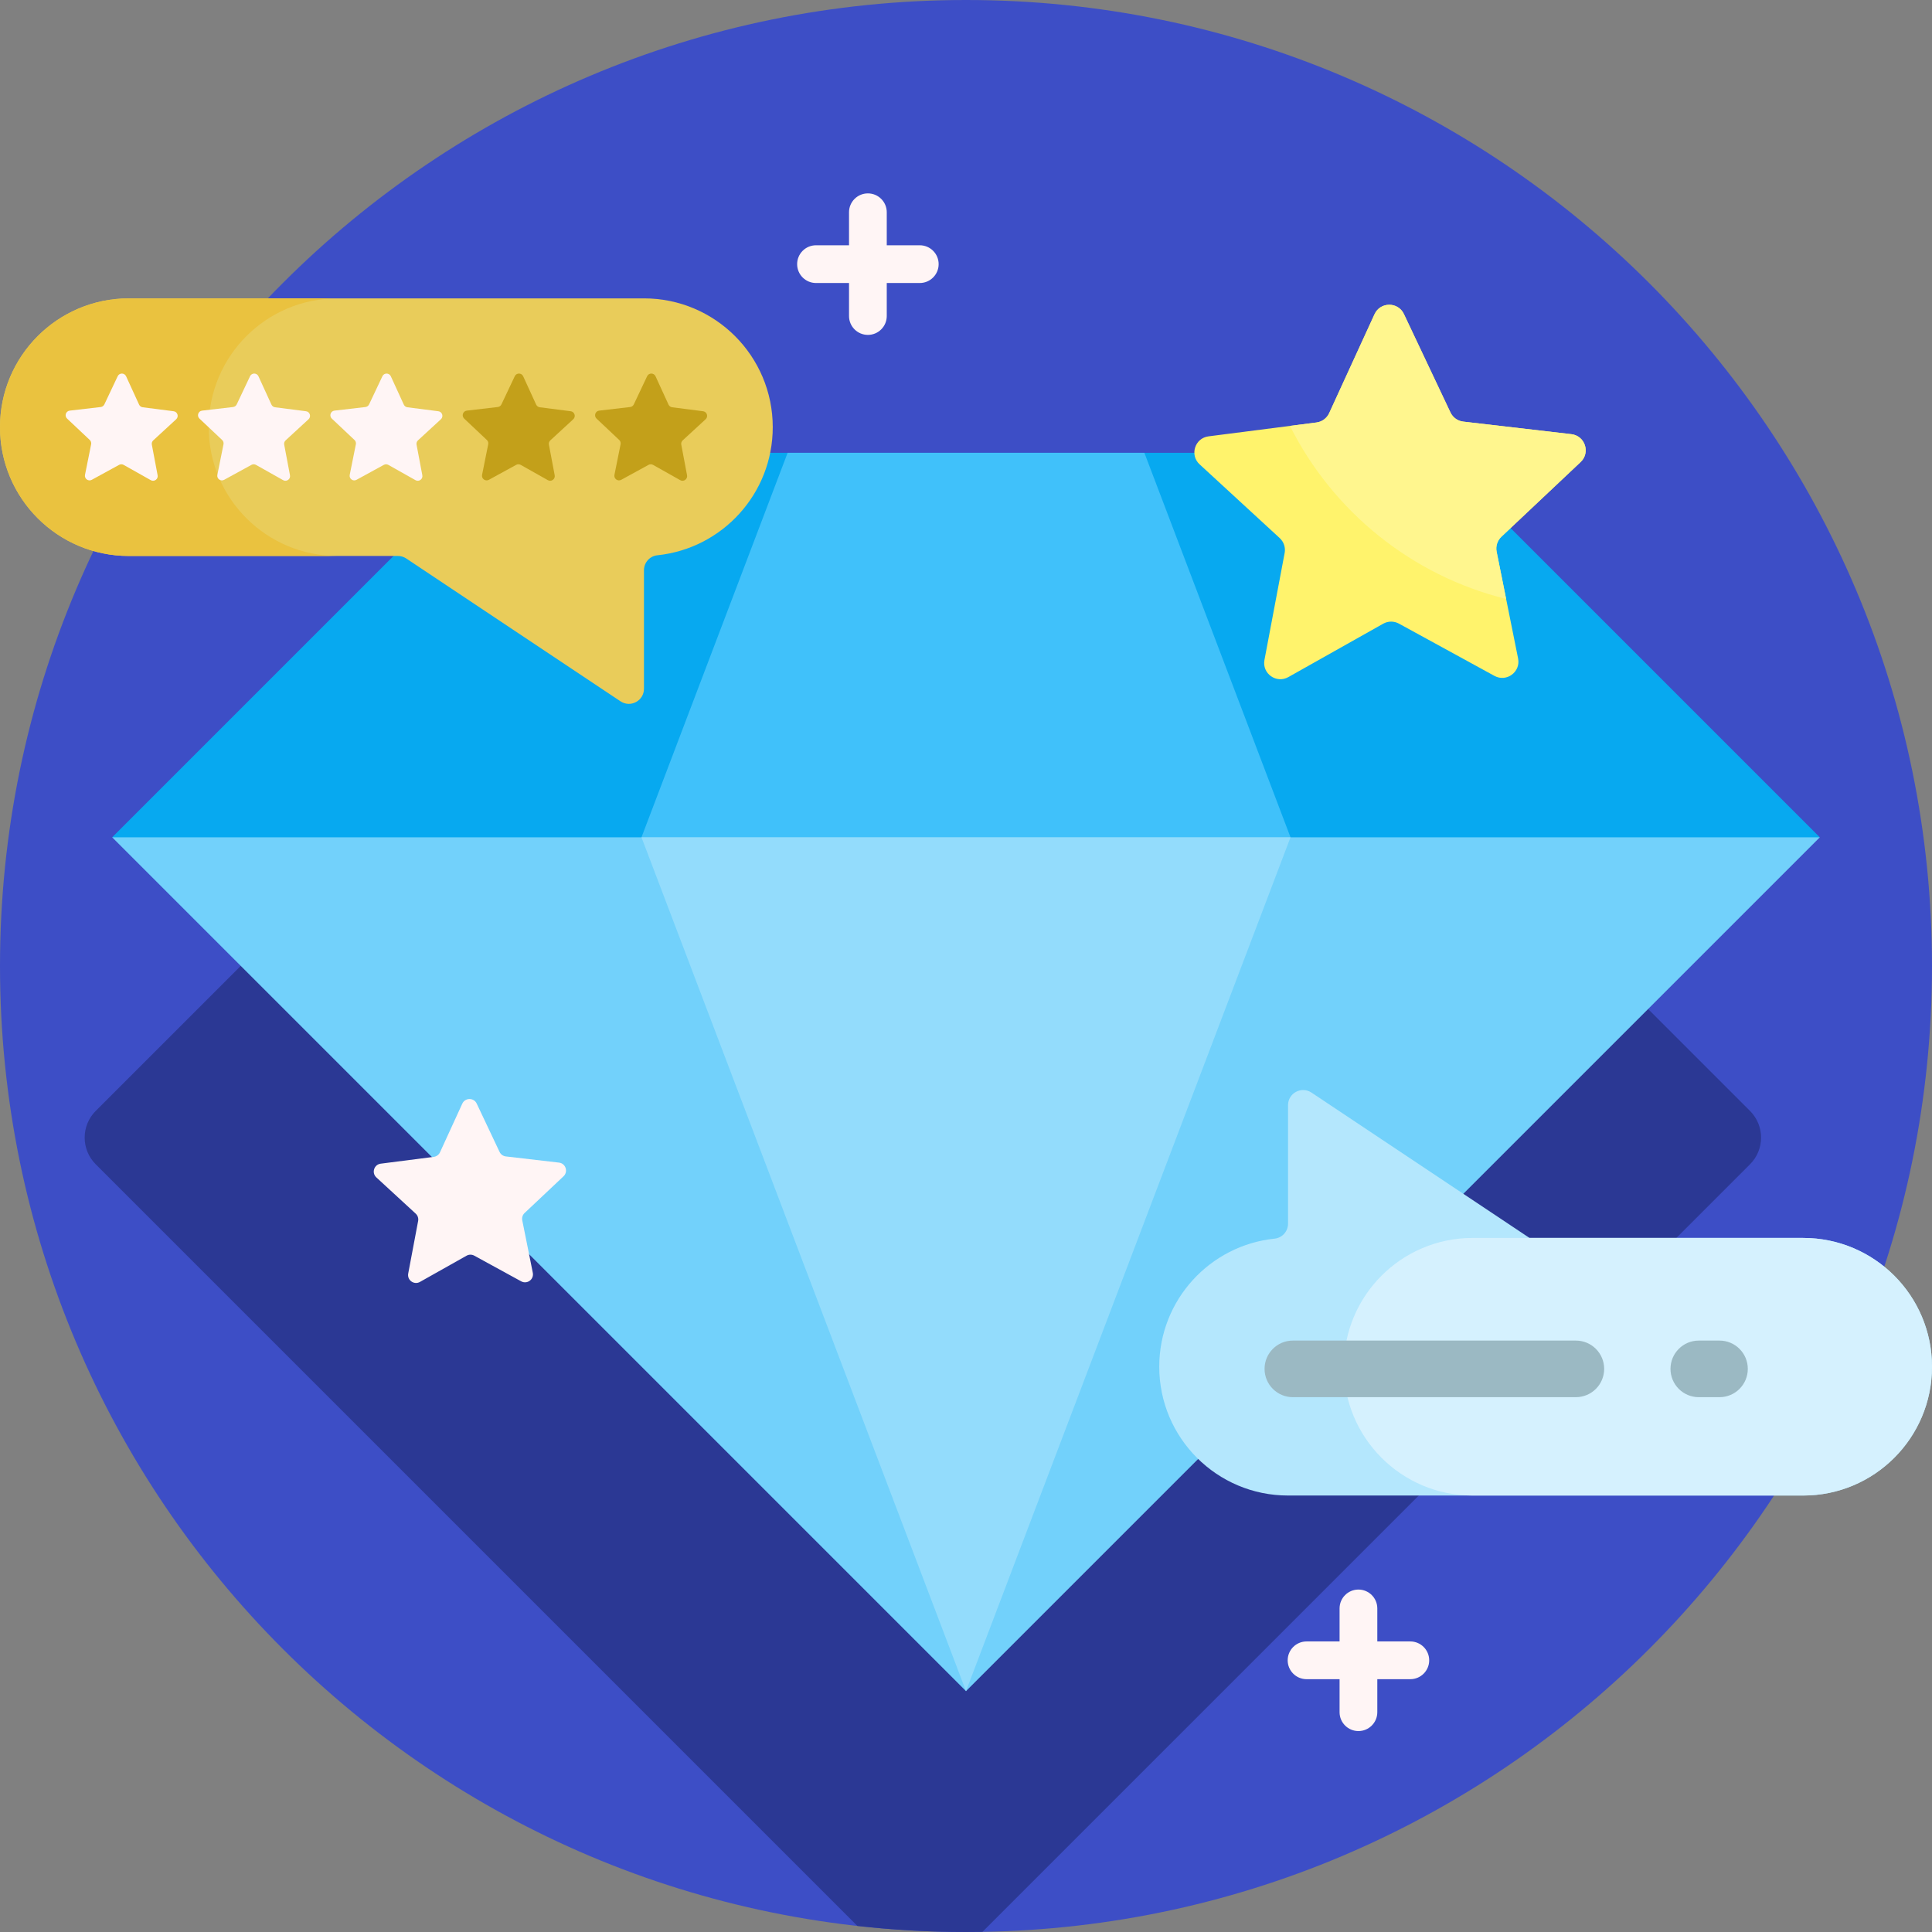 <svg id="Capa_1" enable-background="new 0 0 512 512" height="512" viewBox="0 0 512 512" width="512" xmlns="http://www.w3.org/2000/svg"><rect x="0" y="0" width="512" height="512" fill="#808080" stroke="none"/><g><path d="m512 256c0 141.385-114.615 256-256 256s-256-114.615-256-256 114.615-256 256-256 256 114.615 256 256z" fill="#3d4ec6"/><path d="m463.772 308.549-203.415 203.414c-1.45.024-2.902.037-4.357.037-9.731 0-19.335-.543-28.783-1.6l-201.851-201.851c-3.905-3.905-3.905-10.237 0-14.142l91.894-91.894c1.875-1.875 4.419-2.929 7.071-2.929h240.477c2.652 0 5.196 1.054 7.071 2.929l91.894 91.894c3.904 3.905 3.904 10.237-.001 14.142z" fill="#2b3894"/><path d="m482.274 221.894-226.274 74.127-226.274-74.127 101.893-101.894h248.761z" fill="#07a9f0"/><path d="m342 221.894-86 46.19-86-46.19 38.727-101.894h94.547z" fill="#40c1fa"/><path d="m482.274 221.894-226.274 226.274-226.274-226.274z" fill="#72d1fb"/><path d="m342 221.894-86 226.274-86-226.274z" fill="#93dcfc"/><path d="m418.879 122.451-20.993 19.792c-1.078 1.017-1.556 2.518-1.264 3.971l5.688 28.286c.719 3.578-3.07 6.365-6.271 4.613l-25.31-13.85c-1.3-.712-2.875-.702-4.167.025l-25.144 14.15c-3.18 1.79-7.002-.952-6.325-4.538l5.351-28.351c.275-1.456-.221-2.952-1.311-3.956l-21.227-19.54c-2.685-2.472-1.258-6.954 2.362-7.418l28.617-3.672c1.47-.189 2.739-1.122 3.357-2.469l12.025-26.227c1.521-3.317 6.225-3.345 7.785-.046l12.336 26.082c.634 1.34 1.914 2.258 3.386 2.429l28.659 3.331c3.622.419 5.102 4.884 2.446 7.388z" fill="#fff36c"/><path d="m418.879 122.451-20.993 19.792c-1.078 1.017-1.556 2.518-1.264 3.971l2.516 12.512c-25.11-6.206-45.952-23.24-57.289-45.862l7.034-.903c1.47-.189 2.739-1.122 3.357-2.469l12.025-26.227c1.521-3.317 6.225-3.345 7.785-.046l12.336 26.082c.634 1.34 1.914 2.258 3.386 2.429l28.659 3.331c3.624.421 5.104 4.886 2.448 7.39z" fill="#fff68e"/><path d="m512 362.199c0 18.85-15.281 34.131-34.131 34.131h-136.525c-18.85 0-34.131-15.281-34.131-34.131 0-17.65 13.397-32.171 30.578-33.948 2.025-.209 3.553-1.932 3.553-3.968v-31.405c0-3.195 3.561-5.1 6.219-3.328l57.777 38.518h72.529c18.85 0 34.131 15.281 34.131 34.131z" fill="#b4e7fd"/><path d="m512 362.2c0 18.85-15.281 34.131-34.131 34.131h-87.61c-18.85 0-34.131-15.281-34.131-34.131 0-18.85 15.281-34.131 34.131-34.131h87.61c18.85-.001 34.131 15.28 34.131 34.131z" fill="#d5f1fe"/><path d="m425.122 362.766c0 4.142-3.358 7.5-7.5 7.5h-75c-4.142 0-7.5-3.358-7.5-7.5s3.358-7.5 7.5-7.5h75c4.142 0 7.5 3.358 7.5 7.5zm30.564-7.5h-5.489c-4.142 0-7.5 3.358-7.5 7.5s3.358 7.5 7.5 7.5h5.489c4.142 0 7.5-3.358 7.5-7.5s-3.358-7.5-7.5-7.5z" fill="#9bb9c3"/><path d="m204.787 113.205c0 17.65-13.398 32.171-30.578 33.948-2.025.209-3.553 1.932-3.553 3.968v31.405c0 3.195-3.561 5.1-6.219 3.328l-56.769-37.846c-.657-.438-1.429-.672-2.219-.672h-71.318c-18.85 0-34.131-15.281-34.131-34.131 0-18.85 15.281-34.131 34.131-34.131h136.525c18.85-.001 34.131 15.281 34.131 34.131z" fill="#e9cc5a"/><path d="m151.918 111.107-6.077 5.594c-.312.287-.454.715-.375 1.132l1.532 8.116c.194 1.027-.9 1.812-1.811 1.299l-7.198-4.051c-.37-.208-.821-.211-1.193-.007l-7.245 3.965c-.917.501-2.001-.296-1.795-1.321l1.628-8.097c.084-.416-.053-.846-.362-1.137l-6.01-5.666c-.76-.717-.336-1.995.701-2.115l8.204-.954c.421-.049.788-.312.969-.696l3.531-7.466c.447-.944 1.793-.936 2.229.013l3.442 7.508c.177.386.54.653.961.707l8.192 1.051c1.037.134 1.446 1.417.677 2.125zm34.401-2.124-8.192-1.051c-.421-.054-.784-.321-.961-.707l-3.442-7.508c-.435-.95-1.782-.958-2.229-.013l-3.531 7.466c-.182.384-.548.646-.969.696l-8.204.954c-1.038.121-1.461 1.399-.701 2.115l6.01 5.666c.309.291.446.721.362 1.137l-1.628 8.097c-.206 1.024.879 1.822 1.795 1.321l7.245-3.965c.372-.204.823-.201 1.193.007l7.198 4.051c.91.512 2.004-.272 1.811-1.299l-1.532-8.116c-.079-.417.063-.845.375-1.132l6.077-5.594c.768-.709.359-1.992-.677-2.125z" fill="#c3a01a"/><path d="m89.439 147.336h-55.308c-18.85 0-34.131-15.281-34.131-34.131 0-18.85 15.281-34.131 34.131-34.131h55.308c-18.85 0-34.131 15.281-34.131 34.131 0 18.85 15.281 34.131 34.131 34.131z" fill="#eac23f"/><path d="m378.75 440c0 2.761-2.239 5-5 5h-8.75v8.75c0 2.761-2.239 5-5 5s-5-2.239-5-5v-8.75h-8.75c-2.761 0-5-2.239-5-5s2.239-5 5-5h8.75v-8.75c0-2.761 2.239-5 5-5s5 2.239 5 5v8.75h8.75c2.761 0 5 2.239 5 5zm-297.662-331.017-8.192-1.051c-.421-.054-.784-.321-.961-.707l-3.442-7.508c-.435-.95-1.782-.958-2.229-.013l-3.531 7.466c-.181.384-.548.646-.969.696l-8.204.954c-1.038.121-1.461 1.399-.701 2.115l6.01 5.666c.309.291.446.721.362 1.137l-1.628 8.097c-.206 1.024.879 1.822 1.795 1.321l7.246-3.965c.372-.204.823-.201 1.193.007l7.198 4.051c.91.512 2.005-.272 1.811-1.299l-1.532-8.116c-.079-.417.063-.845.375-1.132l6.077-5.594c.767-.709.359-1.992-.678-2.125zm-35.077 0-8.192-1.051c-.421-.054-.784-.321-.961-.707l-3.442-7.508c-.435-.95-1.782-.958-2.229-.013l-3.531 7.466c-.181.384-.548.646-.969.696l-8.204.954c-1.038.121-1.461 1.399-.701 2.115l6.01 5.666c.309.291.446.721.362 1.137l-1.628 8.097c-.206 1.024.879 1.822 1.795 1.321l7.246-3.965c.372-.204.823-.201 1.193.007l7.198 4.051c.91.512 2.005-.272 1.811-1.299l-1.532-8.116c-.079-.417.063-.845.375-1.132l6.077-5.594c.767-.709.359-1.992-.678-2.125zm56.901 14.215 7.198 4.051c.91.512 2.004-.272 1.811-1.299l-1.532-8.116c-.079-.417.063-.845.375-1.132l6.077-5.594c.769-.708.36-1.991-.676-2.124l-8.192-1.051c-.421-.054-.784-.321-.961-.707l-3.442-7.508c-.435-.95-1.782-.958-2.229-.013l-3.531 7.466c-.181.384-.548.646-.969.696l-8.204.954c-1.038.121-1.461 1.399-.701 2.115l6.01 5.666c.309.291.446.721.362 1.137l-1.628 8.097c-.206 1.024.879 1.822 1.795 1.321l7.246-3.965c.371-.205.821-.203 1.191.006zm140.838-58.198h-8.75v-8.75c0-2.761-2.239-5-5-5s-5 2.239-5 5v8.75h-8.75c-2.761 0-5 2.239-5 5s2.239 5 5 5h8.75v8.75c0 2.761 2.239 5 5 5s5-2.239 5-5v-8.75h8.75c2.761 0 5-2.239 5-5s-2.239-5-5-5zm-95.618 243.102-14.077-1.636c-.723-.084-1.352-.535-1.663-1.193l-6.059-12.811c-.766-1.62-3.077-1.607-3.824.023l-5.906 12.882c-.303.662-.927 1.12-1.649 1.213l-14.057 1.804c-1.778.228-2.479 2.43-1.16 3.644l10.427 9.598c.536.493.779 1.228.644 1.943l-2.628 13.926c-.333 1.761 1.545 3.108 3.107 2.229l12.35-6.95c.635-.357 1.408-.362 2.047-.012l12.432 6.803c1.573.86 3.434-.509 3.08-2.266l-2.794-13.894c-.143-.714.091-1.451.621-1.95l10.312-9.722c1.304-1.231.577-3.424-1.203-3.631z" fill="#fff5f5"/></g></svg>